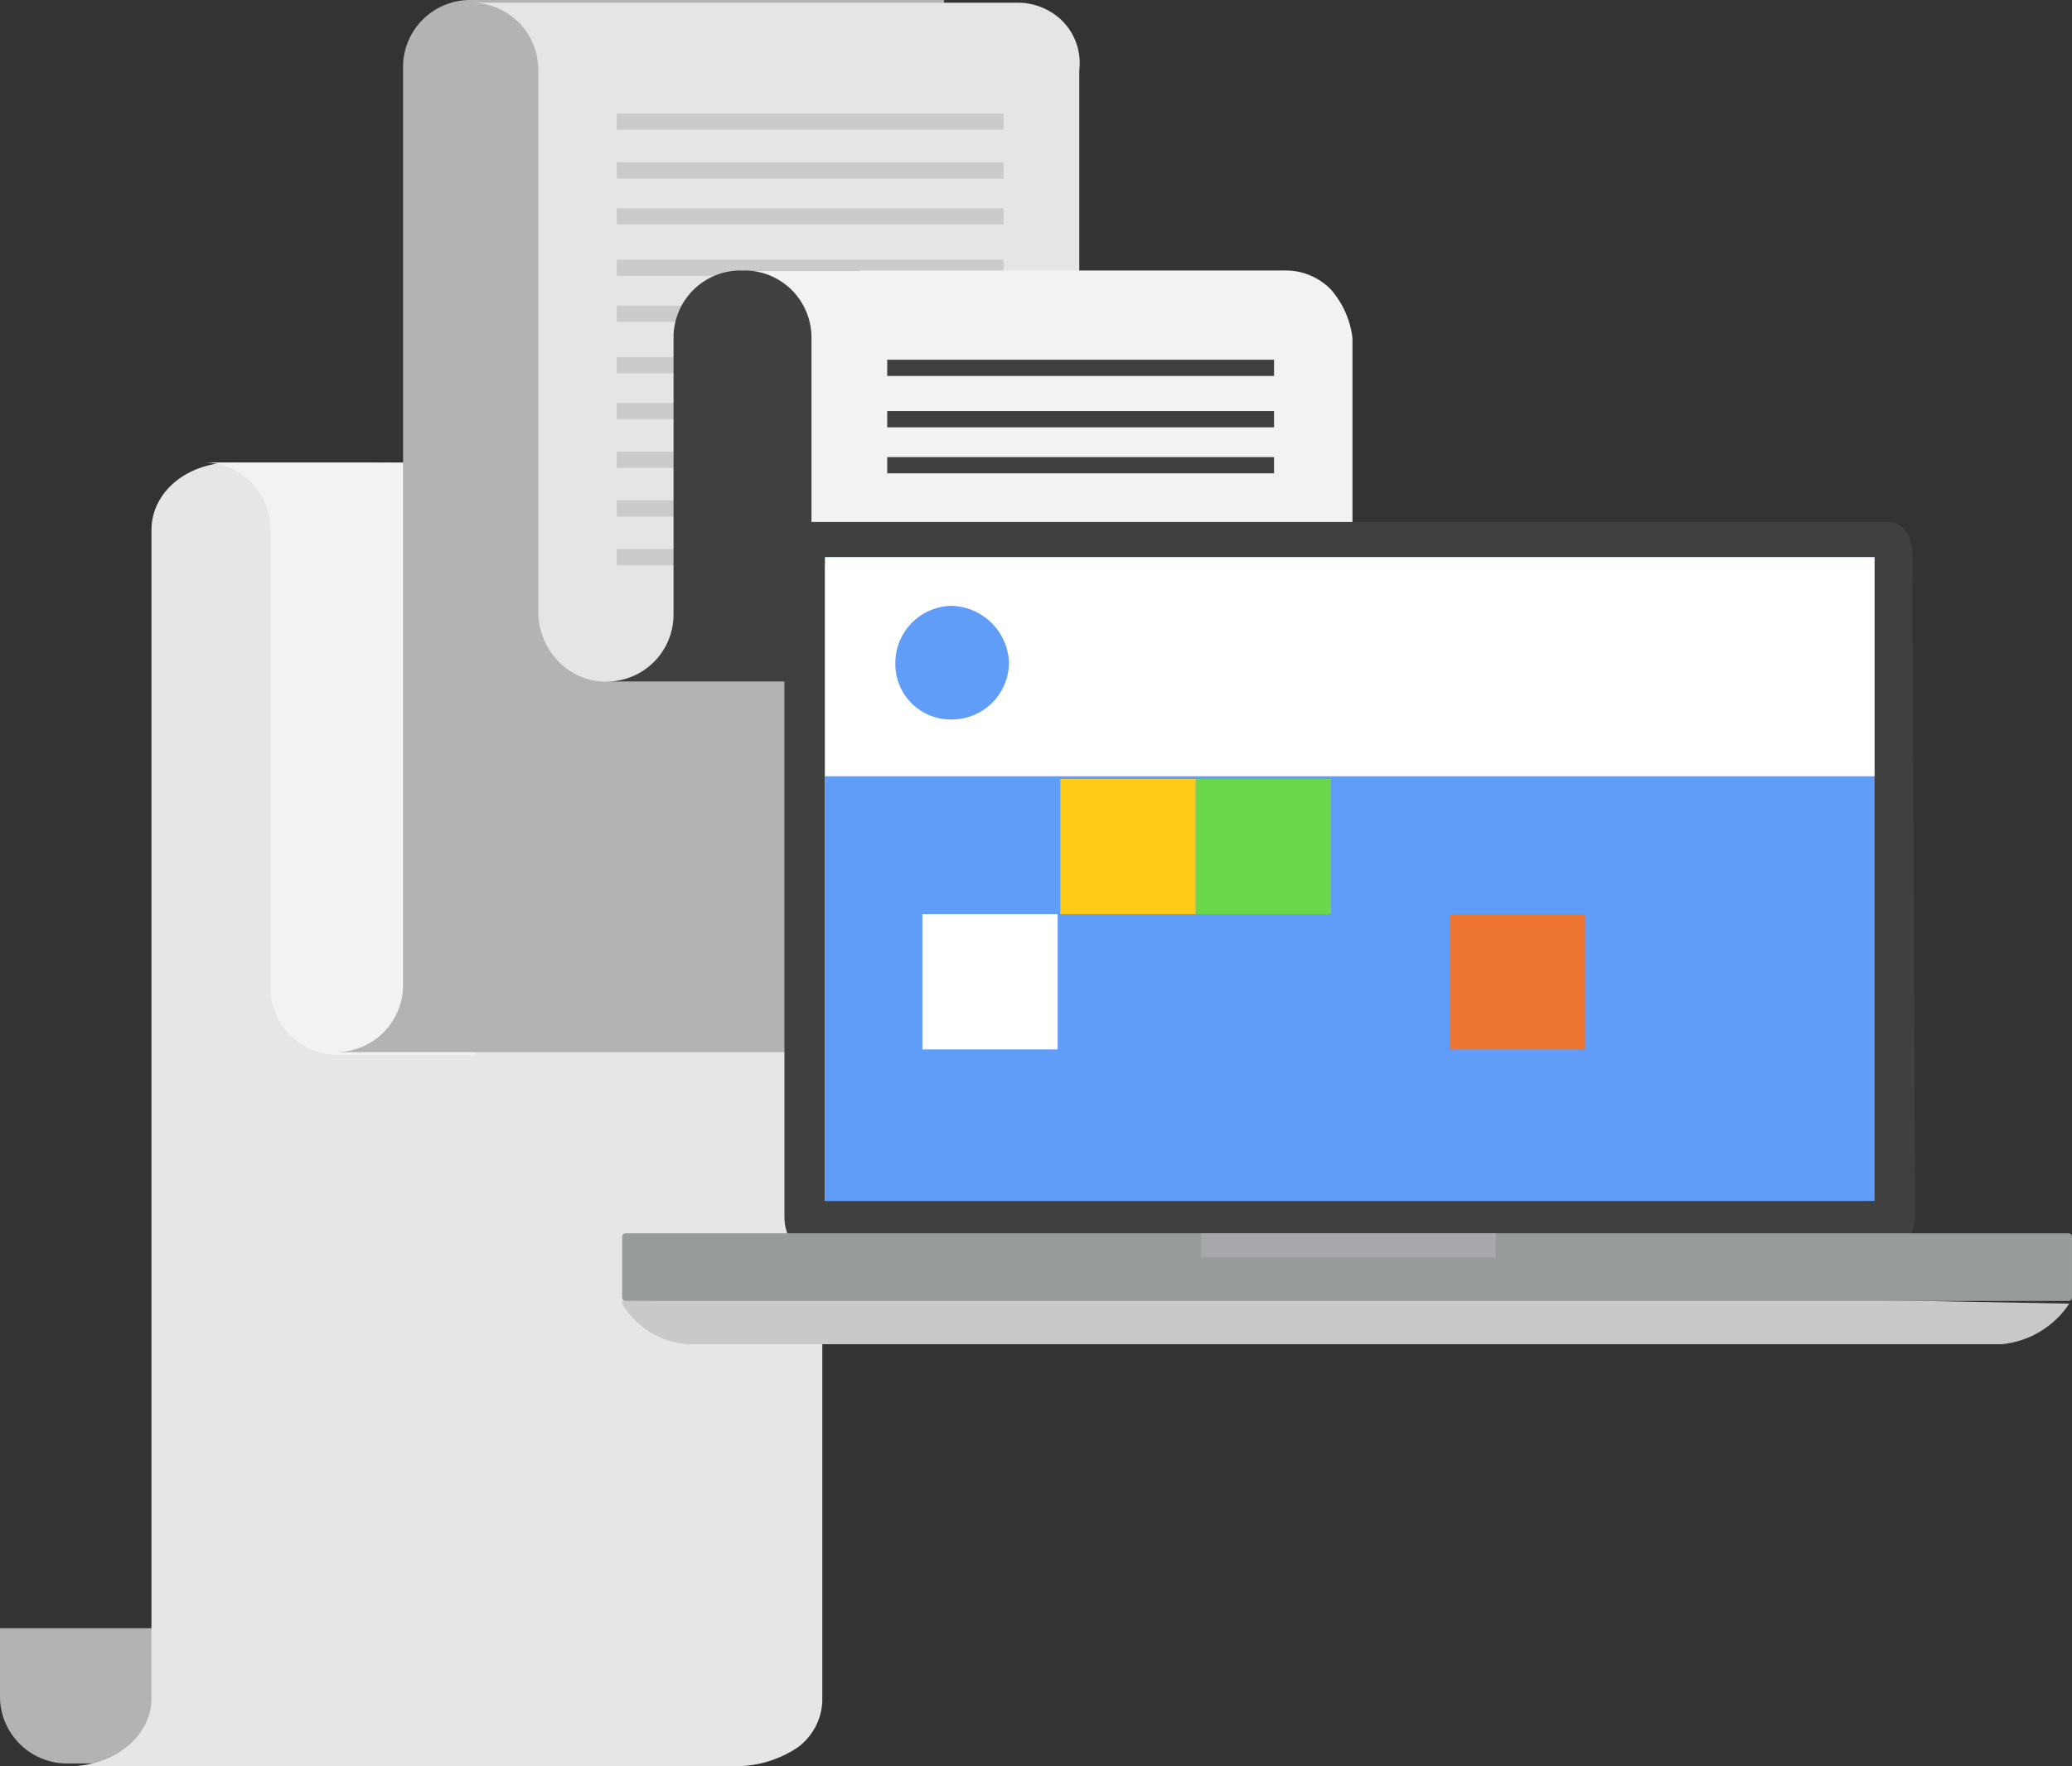 <svg xmlns="http://www.w3.org/2000/svg" xmlns:xlink="http://www.w3.org/1999/xlink" width="129.804" height="110.655" viewBox="0 0 129.804 110.655">
  <rect x="0" y="0" width="129.804" height="110.655" fill="#333333" stroke="none"/>
  <defs>
    <clipPath id="clip-path">
      <rect id="Rectangle_4537" data-name="Rectangle 4537" width="129.804" height="110.655" fill="none"/>
    </clipPath>
    <clipPath id="clip-path-2">
      <path id="Path_13369" data-name="Path 13369" d="M23,48.378v.169a5.184,5.184,0,0,0,4.067,2.542h82.356a5.739,5.739,0,0,0,4.236-2.542L68.414,47.7Z" transform="translate(-23 -47.7)" fill="none"/>
    </clipPath>
    <linearGradient id="linear-gradient" x1="-0.43" y1="8.8" x2="-0.411" y2="8.8" gradientUnits="objectBoundingBox">
      <stop offset="0" stop-color="#818585"/>
      <stop offset="1" stop-color="#c7c9cb"/>
    </linearGradient>
    <clipPath id="clip-path-3">
      <path id="Rectangle_4540" data-name="Rectangle 4540" d="M.2,0H90.628a.2.2,0,0,1,.2.2V4.037a.2.2,0,0,1-.2.2H.2a.2.2,0,0,1-.2-.2V.2A.2.2,0,0,1,.2,0Z" fill="none"/>
    </clipPath>
    <linearGradient id="linear-gradient-2" x1="-0.429" y1="7.877" x2="-0.41" y2="7.877" gradientUnits="objectBoundingBox">
      <stop offset="0" stop-color="#989b9c"/>
      <stop offset="0.001" stop-color="#a4a6a7"/>
      <stop offset="0.004" stop-color="#c1c2c3"/>
      <stop offset="0.007" stop-color="#d8d7d9"/>
      <stop offset="0.01" stop-color="#e8e6e8"/>
      <stop offset="0.013" stop-color="#f1eff1"/>
      <stop offset="0.018" stop-color="#f4f2f4"/>
      <stop offset="0.125" stop-color="#dfe0e2"/>
      <stop offset="0.231" stop-color="#e6e7e8"/>
      <stop offset="0.548" stop-color="#f2f3f3"/>
      <stop offset="0.872" stop-color="#d0d1d1"/>
      <stop offset="0.951" stop-color="#dfe0e2"/>
      <stop offset="0.988" stop-color="#f4f2f4"/>
      <stop offset="1" stop-color="#989b9c"/>
    </linearGradient>
  </defs>
  <g id="Group_8577" data-name="Group 8577" transform="translate(0 0)">
    <g id="Group_8570" data-name="Group 8570" transform="translate(0 0)">
      <g id="Group_8569" data-name="Group 8569" clip-path="url(#clip-path)">
        <path id="Path_13361" data-name="Path 13361" d="M0,60.2v4.236a4.2,4.2,0,0,0,4.236,4.236h6.609V60.2Z" transform="translate(0 41.813)" fill="#b3b3b3"/>
        <path id="Path_13362" data-name="Path 13362" d="M12.767,17.1c-2.881,0-5.084,1.864-5.084,4.236V94.542c0,2.372-2.372,4.236-5.084,4.236H44.456a6.951,6.951,0,0,0,3.728-1.186,3.787,3.787,0,0,0,1.525-2.881V17.269Z" transform="translate(1.806 11.877)" fill="#e6e6e6"/>
        <path id="Path_13363" data-name="Path 13363" d="M7.5,17.1a4.2,4.2,0,0,1,4.236,4.236V49.975a4.2,4.2,0,0,0,4.236,4.236h8.642V17.1Z" transform="translate(5.209 11.877)" fill="#f2f2f2"/>
        <path id="Path_13364" data-name="Path 13364" d="M20.873,0a4.2,4.2,0,0,0-4.236,4.236V61.682A4.2,4.2,0,0,1,12.4,65.919H50.528V0Z" transform="translate(8.613 0)" fill="#b3b3b3"/>
        <path id="Path_13365" data-name="Path 13365" d="M54.511,1.286A3.969,3.969,0,0,0,51.63.1H17.4a4.2,4.2,0,0,1,4.236,4.236V38.4a4.485,4.485,0,0,0,1.525,3.22,4.155,4.155,0,0,0,2.711,1.017H55.528V4.336a3.745,3.745,0,0,0-1.017-3.05" transform="translate(12.085 0.07)" fill="#e6e5e5"/>
        <rect id="Rectangle_4520" data-name="Rectangle 4520" width="24.232" height="1.017" transform="translate(38.636 19.149)" fill="#cccbca"/>
        <rect id="Rectangle_4521" data-name="Rectangle 4521" width="24.232" height="1.017" transform="translate(38.636 16.268)" fill="#cccbca"/>
        <rect id="Rectangle_4522" data-name="Rectangle 4522" width="24.232" height="1.017" transform="translate(38.636 13.048)" fill="#cccbca"/>
        <rect id="Rectangle_4523" data-name="Rectangle 4523" width="24.232" height="1.017" transform="translate(38.636 10.167)" fill="#cccbca"/>
        <rect id="Rectangle_4524" data-name="Rectangle 4524" width="24.232" height="1.017" transform="translate(38.636 7.117)" fill="#cccbca"/>
        <rect id="Rectangle_4525" data-name="Rectangle 4525" width="24.232" height="1.017" transform="translate(38.636 22.368)" fill="#cccbca"/>
        <rect id="Rectangle_4526" data-name="Rectangle 4526" width="24.232" height="1.017" transform="translate(38.636 25.249)" fill="#cccbca"/>
        <rect id="Rectangle_4527" data-name="Rectangle 4527" width="24.232" height="1.017" transform="translate(38.636 28.299)" fill="#cccbca"/>
        <rect id="Rectangle_4528" data-name="Rectangle 4528" width="24.232" height="1.017" transform="translate(38.636 31.349)" fill="#cccbca"/>
        <rect id="Rectangle_4529" data-name="Rectangle 4529" width="12.201" height="1.017" transform="translate(38.636 34.4)" fill="#cccbca"/>
        <path id="Path_13366" data-name="Path 13366" d="M30.873,10a4.2,4.2,0,0,0-4.236,4.236V31.521A4.2,4.2,0,0,1,22.4,35.757H38.329V10Z" transform="translate(15.558 6.946)" fill="#404040"/>
        <path id="Path_13367" data-name="Path 13367" d="M64.272,11.186A3.969,3.969,0,0,0,61.391,10H27.5a4.2,4.2,0,0,1,4.236,4.236V27.962H65.628V14.236a5.643,5.643,0,0,0-1.356-3.05" transform="translate(19.1 6.946)" fill="#f2f2f2"/>
        <rect id="Rectangle_4530" data-name="Rectangle 4530" width="24.232" height="1.017" transform="translate(55.582 22.538)" fill="#404040"/>
        <rect id="Rectangle_4531" data-name="Rectangle 4531" width="24.232" height="1.017" transform="translate(55.582 25.757)" fill="#404040"/>
        <rect id="Rectangle_4532" data-name="Rectangle 4532" width="24.232" height="1.017" transform="translate(55.582 28.638)" fill="#404040"/>
        <rect id="Rectangle_4533" data-name="Rectangle 4533" width="4.745" height="4.745" transform="translate(73.036 56.26)" fill="#fff"/>
        <rect id="Rectangle_4534" data-name="Rectangle 4534" width="4.745" height="4.745" transform="translate(82.017 56.26)" fill="#fff"/>
        <rect id="Rectangle_4535" data-name="Rectangle 4535" width="4.745" height="4.745" transform="translate(73.036 65.241)" fill="#fff"/>
        <rect id="Rectangle_4536" data-name="Rectangle 4536" width="4.745" height="4.745" transform="translate(55.243 74.052)" fill="#fff"/>
        <path id="Path_13368" data-name="Path 13368" d="M99.833,62.85c0,1.017-.847,2.033-1.525,2.033H30.525C29.508,64.884,29,63.867,29,62.85V21.333c0-1.017.847-2.033,1.525-2.033H98.138c1.017,0,1.525,1.017,1.525,2.033Z" transform="translate(20.142 13.405)" fill="#404041"/>
      </g>
    </g>
    <g id="Group_8572" data-name="Group 8572" transform="translate(38.975 80.831)">
      <g id="Group_8571" data-name="Group 8571" clip-path="url(#clip-path-2)">
        <rect id="Rectangle_4538" data-name="Rectangle 4538" width="90.659" height="3.389" transform="translate(0 0)" fill="url(#linear-gradient)"/>
      </g>
    </g>
    <g id="Group_8574" data-name="Group 8574" transform="translate(38.975 77.27)">
      <g id="Group_8573" data-name="Group 8573" clip-path="url(#clip-path-3)">
        <rect id="Rectangle_4539" data-name="Rectangle 4539" width="90.829" height="4.238" transform="translate(0)" fill="url(#linear-gradient-2)"/>
      </g>
    </g>
    <g id="Group_8576" data-name="Group 8576" transform="translate(0 0)">
      <g id="Group_8575" data-name="Group 8575" clip-path="url(#clip-path)">
        <rect id="Rectangle_4541" data-name="Rectangle 4541" width="18.471" height="1.525" transform="translate(75.239 77.272)" fill="#a6a8ab"/>
        <rect id="Rectangle_4542" data-name="Rectangle 4542" width="65.41" height="39.822" transform="translate(51.684 35.416)" fill="#fff"/>
        <rect id="Rectangle_4543" data-name="Rectangle 4543" width="65.749" height="40.331" transform="translate(51.684 34.908)" fill="#5f9df9"/>
        <rect id="Rectangle_4544" data-name="Rectangle 4544" width="65.749" height="13.726" transform="translate(51.684 34.908)" fill="#fff"/>
        <rect id="Rectangle_4545" data-name="Rectangle 4545" width="8.473" height="8.473" transform="translate(90.829 57.276)" fill="#ec7330"/>
        <rect id="Rectangle_4546" data-name="Rectangle 4546" width="8.473" height="8.473" transform="translate(74.9 48.803)" fill="#6bd84b"/>
        <rect id="Rectangle_4547" data-name="Rectangle 4547" width="8.473" height="8.473" transform="translate(66.427 48.803)" fill="#ffcb16"/>
        <rect id="Rectangle_4548" data-name="Rectangle 4548" width="8.473" height="8.473" transform="translate(57.785 57.276)" fill="#fff"/>
        <path id="Path_13370" data-name="Path 13370" d="M40.217,25.959a3.579,3.579,0,0,1-3.559,3.559A3.475,3.475,0,0,1,33.1,25.959,3.579,3.579,0,0,1,36.659,22.4a3.694,3.694,0,0,1,3.559,3.559" transform="translate(22.99 15.559)" fill="#5f9df9"/>
      </g>
    </g>
  </g>
</svg>
